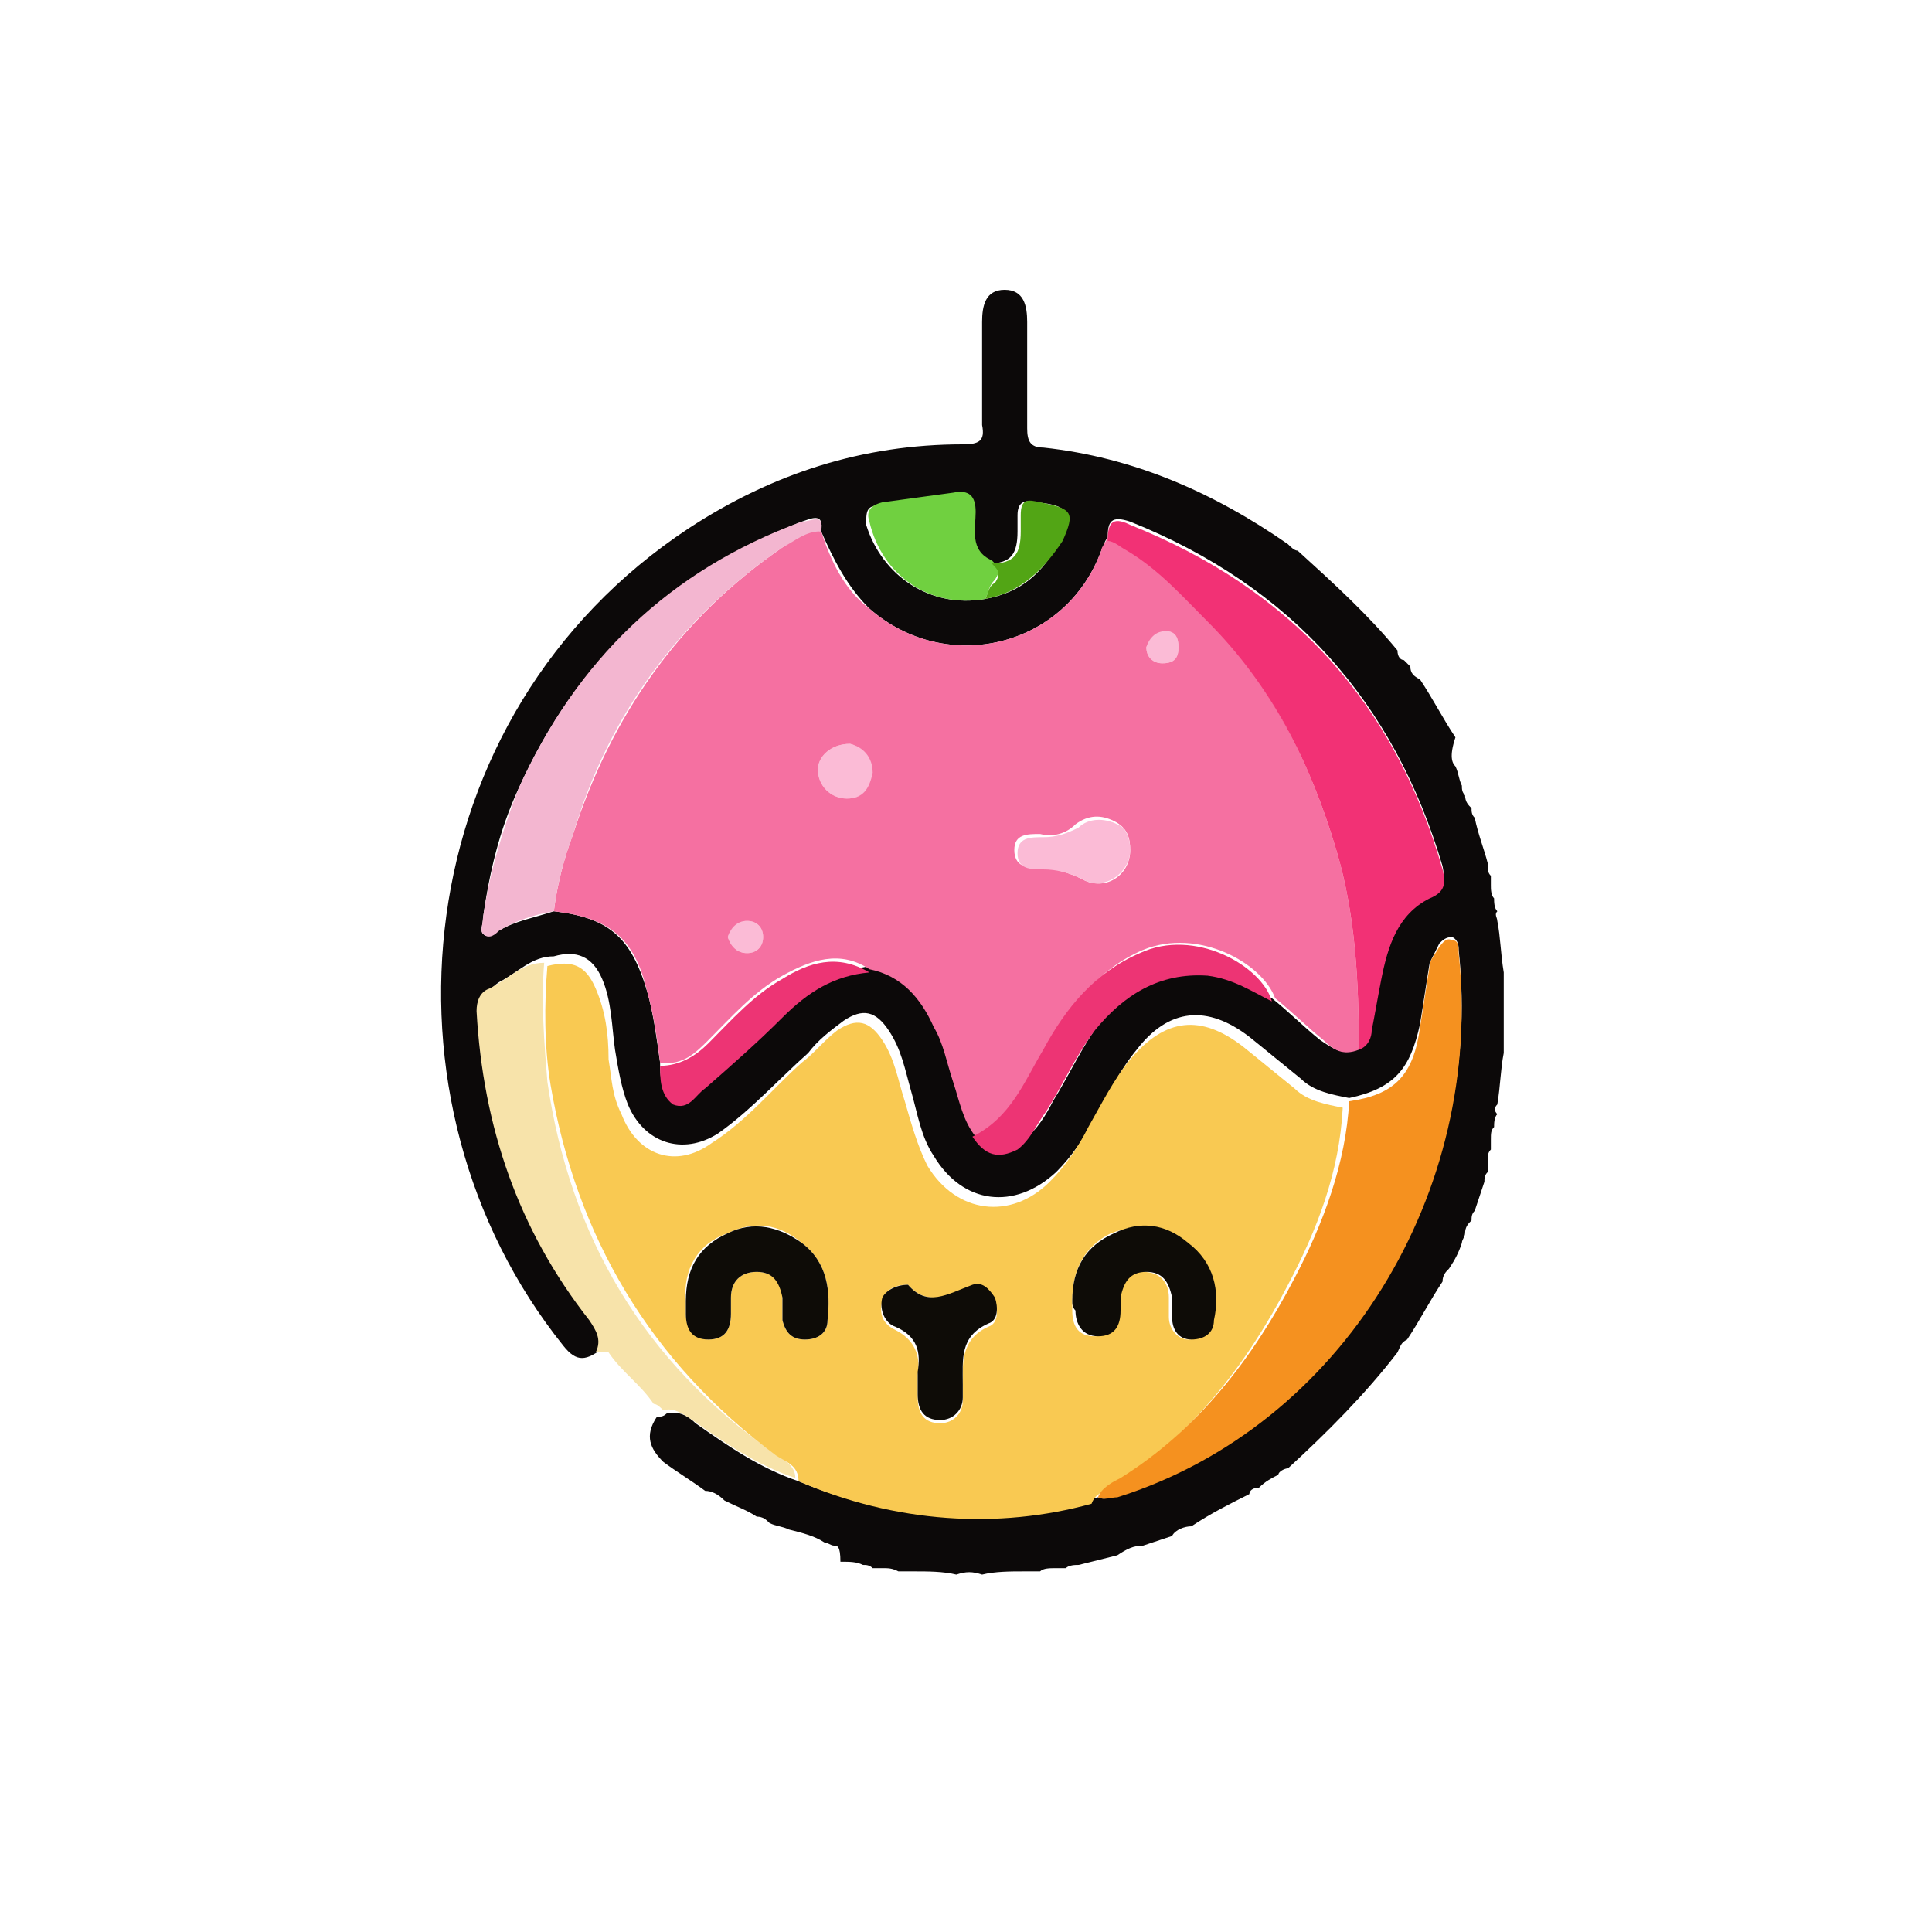 <?xml version="1.0" encoding="UTF-8"?>
<!-- Generator: Adobe Illustrator 25.2.1, SVG Export Plug-In . SVG Version: 6.00 Build 0)  -->
<svg version="1.1" id="Layer_1" xmlns="http://www.w3.org/2000/svg" xmlns:xlink="http://www.w3.org/1999/xlink" x="0px" y="0px" viewBox="0 0 60 60" style="enable-background:new 0 0 60 60;" xml:space="preserve">
<style type="text/css">
	.st0{fill:#0C0909;}
	.st1{fill:#F7E3AA;}
	.st2{fill:#FBBBD6;}
	.st3{fill:#F570A1;}
	.st4{fill:#F9C952;}
	.st5{fill:#F5911F;}
	.st6{fill:#F23175;}
	.st7{fill:#F3B6D0;}
	.st8{fill:#ED3474;}
	.st9{fill:#70D040;}
	.st10{fill:#52A515;}
	.st11{fill:#0E0C07;}
</style>
<g>
	<path class="st0" d="M45.2,23.8c0.1,0.2,0.1,0.4,0.2,0.6c0,0.1,0,0.2,0.1,0.3c0,0.2,0.1,0.3,0.2,0.4c0,0.1,0,0.2,0.1,0.3   c0.1,0.5,0.3,1,0.4,1.4c0,0.2,0,0.3,0.1,0.4c0,0.1,0,0.2,0,0.3c0,0.1,0,0.3,0.1,0.4c0,0.1,0,0.3,0.1,0.4c-0.1,0.1,0,0.2,0,0.3   c0.1,0.5,0.1,1,0.2,1.6c0,0.8,0,1.7,0,2.5c-0.1,0.5-0.1,1-0.2,1.6c-0.1,0.1-0.1,0.2,0,0.3c-0.1,0.1-0.1,0.3-0.1,0.4   c-0.1,0.1-0.1,0.2-0.1,0.4c0,0.1,0,0.2,0,0.3c-0.1,0.1-0.1,0.2-0.1,0.4c0,0.1,0,0.2,0,0.3c-0.1,0.1-0.1,0.2-0.1,0.3   c-0.1,0.3-0.2,0.6-0.3,0.9c-0.1,0.1-0.1,0.2-0.1,0.3c-0.1,0.1-0.2,0.2-0.2,0.4c0,0.1-0.1,0.2-0.1,0.3c-0.1,0.3-0.2,0.5-0.4,0.8   c-0.1,0.1-0.2,0.2-0.2,0.4c-0.4,0.6-0.7,1.2-1.1,1.8c-0.2,0.1-0.2,0.2-0.3,0.4c-1,1.3-2.2,2.5-3.4,3.6c-0.1,0-0.3,0.1-0.3,0.2   c-0.2,0.1-0.4,0.2-0.6,0.4c-0.2,0-0.3,0.1-0.3,0.2c-0.6,0.3-1.2,0.6-1.8,1c-0.2,0-0.5,0.1-0.6,0.3c-0.3,0.1-0.6,0.2-0.9,0.3   c-0.3,0-0.5,0.1-0.8,0.3c-0.4,0.1-0.8,0.2-1.2,0.3c-0.1,0-0.3,0-0.4,0.1c-0.1,0-0.2,0-0.3,0c-0.2,0-0.4,0-0.5,0.1   c-0.2,0-0.3,0-0.5,0c-0.4,0-0.9,0-1.3,0.1c-0.3-0.1-0.5-0.1-0.8,0c-0.4-0.1-0.9-0.1-1.3-0.1c-0.2,0-0.3,0-0.5,0   c-0.2-0.1-0.3-0.1-0.5-0.1c-0.1,0-0.2,0-0.3,0c-0.1-0.1-0.2-0.1-0.3-0.1c-0.2-0.1-0.4-0.1-0.7-0.1C26.1,48,26,48,25.9,48   c-0.1,0-0.2-0.1-0.3-0.1c-0.3-0.2-0.7-0.3-1.1-0.4c-0.2-0.1-0.4-0.1-0.6-0.2c-0.1-0.1-0.2-0.2-0.4-0.2c-0.3-0.2-0.6-0.3-1-0.5   c-0.2-0.2-0.4-0.3-0.6-0.3c-0.4-0.3-0.9-0.6-1.3-0.9C20.2,45,20,44.6,20.4,44c0.1,0,0.2,0,0.3-0.1c0.4-0.1,0.7,0.1,0.9,0.3   c1,0.7,2,1.4,3.2,1.8c3.1,1.3,6.2,1.4,9.3,0.5c0.2,0.1,0.4,0,0.6-0.1c7-2.2,11.4-9.5,10.6-16.9c0-0.1,0-0.3-0.2-0.4   c-0.2,0-0.3,0.1-0.4,0.2c-0.1,0.2-0.2,0.4-0.3,0.6c-0.1,0.6-0.2,1.3-0.3,1.9c-0.3,1.4-0.8,2-2.2,2.3c-0.5-0.1-1.1-0.2-1.5-0.6   c-0.5-0.4-1.1-0.9-1.6-1.3c-1.3-1-2.5-0.9-3.5,0.4c-0.5,0.6-0.9,1.4-1.3,2.1c-0.3,0.6-0.7,1.2-1.2,1.7c-1.3,1.2-2.9,1-3.8-0.5   c-0.4-0.6-0.5-1.3-0.7-2c-0.2-0.7-0.3-1.3-0.7-1.9c-0.4-0.6-0.8-0.7-1.4-0.3c-0.4,0.3-0.8,0.6-1.1,1c-0.9,0.8-1.8,1.8-2.8,2.5   c-1.1,0.7-2.3,0.3-2.8-0.9c-0.2-0.5-0.3-1.1-0.4-1.7c-0.1-0.7-0.1-1.5-0.4-2.2c-0.3-0.7-0.8-0.9-1.5-0.7c-0.7,0-1.1,0.5-1.7,0.8   c-0.3,0.2-0.4,0.4-0.4,0.7c0.1,3.6,1.2,6.8,3.5,9.6c0.3,0.3,0.4,0.6,0.2,1c-0.6,0.5-0.9,0.5-1.3,0c-6.1-7.6-4.9-19.6,3.9-25.4   c2.6-1.7,5.4-2.6,8.5-2.6c0.5,0,0.7-0.1,0.6-0.6c0-1.1,0-2.1,0-3.2c0-0.5,0.1-1,0.7-1c0.6,0,0.7,0.5,0.7,1c0,1.1,0,2.2,0,3.3   c0,0.4,0.1,0.6,0.5,0.6c2.8,0.3,5.3,1.4,7.6,3c0.1,0.1,0.2,0.2,0.3,0.2c1.1,1,2.2,2,3.1,3.1c0,0.2,0.1,0.3,0.2,0.3   c0.1,0.1,0.1,0.1,0.2,0.2c0,0.2,0.1,0.3,0.3,0.4c0.4,0.6,0.7,1.2,1.1,1.8C45,23.5,45.1,23.7,45.2,23.8z M30.6,18.6   c1.1-0.2,1.8-0.8,2.3-1.8c0.4-0.9,0.3-1.1-0.7-1.2c-0.4-0.1-0.6,0-0.6,0.4c0,0.2,0,0.4,0,0.5c0,0.7-0.2,1-0.9,1   c-0.7-0.3-0.5-0.9-0.5-1.5c0-0.5-0.2-0.7-0.7-0.6c-0.7,0.1-1.5,0.2-2.2,0.3c-0.4,0-0.4,0.2-0.4,0.6C27.4,17.9,28.9,18.9,30.6,18.6z    M39.5,31c0.5,0.4,1,0.9,1.5,1.3c0.3,0.2,0.7,0.5,1.1,0.3c0.4-0.1,0.4-0.4,0.5-0.7c0.1-0.5,0.2-1.1,0.3-1.6c0.2-1,0.5-2,1.5-2.5   c0.4-0.2,0.5-0.4,0.4-0.9c-1.5-5.1-4.7-8.7-9.7-10.7c-0.6-0.2-0.7,0-0.7,0.5c-0.1,0.1-0.1,0.2-0.2,0.4c-1.1,3-4.8,3.9-7.2,1.8   c-0.7-0.7-1.1-1.5-1.5-2.4c0.1-0.6-0.3-0.4-0.6-0.3c-4.1,1.6-7,4.3-8.8,8.3c-0.6,1.3-0.9,2.6-1.1,4c0,0.2-0.1,0.4,0,0.5   c0.2,0.2,0.3-0.1,0.5-0.1c0.5-0.3,1.1-0.4,1.7-0.6c1.7,0.2,2.4,0.8,2.9,2.5c0.2,0.7,0.3,1.5,0.4,2.2c0,0.4,0,0.9,0.5,1.1   c0.4,0.2,0.7-0.3,1-0.5c0.8-0.7,1.6-1.5,2.4-2.2c0.8-0.7,1.6-1.3,2.7-1.4c1,0.2,1.6,0.9,2,1.8c0.2,0.6,0.4,1.2,0.6,1.7   c0.2,0.6,0.3,1.2,0.7,1.7c0.4,0.6,0.9,0.7,1.4,0.2c0.4-0.3,0.7-0.8,0.9-1.2c0.5-0.8,0.9-1.7,1.5-2.5c0.9-1.1,2-1.8,3.5-1.7   C38.3,30.3,38.9,30.7,39.5,31z"/>
	<path class="st1" d="M18.5,42c0.2-0.4,0-0.7-0.2-1c-2.2-2.8-3.3-6-3.5-9.6c0-0.3,0.1-0.6,0.4-0.7c0.6-0.3,1-0.8,1.7-0.8   c-0.1,1.2,0,2.5,0.1,3.7c0.7,4.8,3,8.7,7,11.5c0.3,0.2,0.7,0.4,0.7,0.8c-1.2-0.4-2.2-1.1-3.2-1.8c-0.3-0.2-0.6-0.4-0.9-0.3   c-0.1-0.1-0.2-0.2-0.3-0.2c-0.4-0.6-1-1-1.4-1.6C18.9,42,18.7,42,18.5,42z"/>
	<g id="XMLID_1_">
		<g>
			<path class="st2" d="M36.2,19.6c0.3,0,0.4,0.2,0.4,0.5c0,0.3-0.1,0.5-0.5,0.5c-0.3,0-0.5-0.2-0.5-0.5     C35.7,19.8,35.9,19.5,36.2,19.6z"/>
			<path class="st2" d="M23.7,29.1c0,0.3-0.2,0.5-0.5,0.5c-0.3,0-0.5-0.2-0.6-0.5c0.1-0.3,0.2-0.5,0.6-0.5     C23.5,28.6,23.7,28.8,23.7,29.1z"/>
			<path class="st2" d="M26.4,23.1c0.4,0.1,0.7,0.3,0.7,0.9c0,0.5-0.3,0.8-0.8,0.8c-0.5,0-0.9-0.4-0.9-0.9     C25.4,23.5,25.8,23.1,26.4,23.1z"/>
			<path class="st3" d="M23.2,29.6c0.3,0,0.5-0.2,0.5-0.5c0-0.3-0.2-0.5-0.5-0.5c-0.3,0-0.5,0.2-0.6,0.5     C22.7,29.4,22.9,29.6,23.2,29.6z M33.6,27.3c0.7,0.4,1.5-0.1,1.5-0.9c0-0.4-0.1-0.7-0.5-0.9c-0.4-0.2-0.8-0.2-1.2,0.1     c-0.3,0.3-0.7,0.4-1.1,0.3c-0.4,0-0.8,0-0.8,0.5c0,0.5,0.4,0.6,0.8,0.5C32.8,27,33.2,27.1,33.6,27.3z M36.6,20.1     c0-0.3-0.1-0.5-0.4-0.5c-0.3,0-0.5,0.2-0.6,0.5c0,0.3,0.2,0.5,0.5,0.5C36.5,20.6,36.6,20.4,36.6,20.1z M41.5,26.4     c0.6,2,0.7,4.1,0.7,6.2c-0.5,0.2-0.8,0-1.1-0.3c-0.5-0.4-1-0.9-1.5-1.3c-0.4-1.1-2.4-2.2-4.1-1.5c-1.4,0.6-2.2,1.7-3,3     c-0.6,1-1.1,2.2-2.2,2.8c-0.4-0.5-0.5-1.1-0.7-1.7c-0.2-0.6-0.3-1.2-0.6-1.7c-0.4-0.9-1-1.6-2-1.8c-0.9-0.6-1.8-0.3-2.7,0.2     c-0.9,0.5-1.6,1.3-2.3,2c-0.4,0.4-0.8,0.8-1.5,0.7c-0.1-0.8-0.2-1.5-0.4-2.2c-0.4-1.7-1.2-2.3-2.9-2.5c0.1-0.8,0.3-1.6,0.6-2.4     c1.2-3.7,3.3-6.7,6.5-8.9c0.3-0.2,0.7-0.6,1.2-0.5c0.3,0.9,0.7,1.8,1.5,2.4c2.4,2.1,6.1,1.2,7.2-1.8c0-0.1,0.1-0.2,0.2-0.4     c0.2,0,0.4,0.2,0.6,0.3c1,0.6,1.7,1.4,2.5,2.2C39.5,21.3,40.7,23.7,41.5,26.4z M27.1,24c0-0.5-0.3-0.8-0.7-0.9     c-0.6,0-1,0.4-1,0.8c0,0.5,0.4,0.9,0.9,0.9C26.8,24.8,27,24.5,27.1,24z"/>
		</g>
		<g>
		</g>
	</g>
	<path class="st4" d="M24.8,46c0-0.5-0.4-0.6-0.7-0.8c-3.9-2.9-6.2-6.8-7-11.5c-0.2-1.2-0.2-2.5-0.1-3.7c0.8-0.2,1.2,0,1.5,0.7   c0.3,0.7,0.4,1.4,0.4,2.2c0.1,0.6,0.1,1.1,0.4,1.7c0.5,1.3,1.7,1.7,2.8,0.9c1.1-0.7,1.9-1.7,2.8-2.5c0.4-0.3,0.7-0.7,1.1-1   c0.6-0.4,1-0.3,1.4,0.3c0.4,0.6,0.5,1.3,0.7,1.9c0.2,0.7,0.4,1.4,0.7,2c0.9,1.5,2.6,1.7,3.8,0.5c0.5-0.5,0.9-1.1,1.2-1.7   c0.4-0.7,0.8-1.5,1.3-2.1c1.1-1.3,2.2-1.4,3.5-0.4c0.5,0.4,1.1,0.9,1.6,1.3c0.4,0.4,1,0.5,1.5,0.6c-0.1,2-0.8,3.8-1.7,5.5   c-1.3,2.5-3,4.7-5.4,6.2c-0.3,0.2-0.6,0.3-0.7,0.6C31,47.5,27.8,47.3,24.8,46z M21.3,40.4c0,0.1,0,0.3,0,0.4c0,0.5,0.3,0.8,0.7,0.8   c0.5,0,0.7-0.3,0.7-0.8c0-0.2,0-0.3,0-0.5c0-0.5,0.3-0.8,0.8-0.8c0.5,0,0.8,0.3,0.8,0.8c0,0.2,0,0.4,0,0.7c0.1,0.4,0.3,0.6,0.7,0.6   c0.4,0,0.7-0.2,0.7-0.6c0.1-0.9,0-1.8-0.8-2.4c-0.7-0.6-1.5-0.7-2.3-0.3C21.7,38.6,21.2,39.4,21.3,40.4z M33.3,40.4   c0,0.1,0,0.2,0,0.3c0,0.5,0.2,0.8,0.7,0.8c0.5,0,0.7-0.4,0.7-0.8c0-0.1,0-0.3,0-0.4c0.1-0.5,0.3-0.8,0.8-0.8c0.5,0,0.8,0.3,0.8,0.8   c0,0.2,0,0.4,0,0.6c0,0.4,0.3,0.7,0.6,0.7c0.4,0,0.7-0.2,0.7-0.6c0.1-0.9,0-1.8-0.8-2.4c-0.7-0.6-1.5-0.6-2.3-0.3   C33.7,38.7,33.3,39.4,33.3,40.4z M28.2,39.9c-0.5,0-0.7,0.2-0.8,0.5c-0.1,0.4,0,0.7,0.4,0.9c0.6,0.3,0.8,0.8,0.7,1.4   c0,0.2,0,0.5,0,0.7c0,0.5,0.2,0.8,0.7,0.8c0.4,0,0.7-0.3,0.7-0.7c0-0.1,0-0.3,0-0.4c0-0.7-0.1-1.5,0.8-1.9c0.3-0.1,0.3-0.5,0.2-0.8   c-0.1-0.3-0.4-0.5-0.7-0.4C29.5,40.2,28.8,40.6,28.2,39.9z"/>
	<path class="st5" d="M34.1,46.5c0.1-0.3,0.5-0.5,0.7-0.6c2.4-1.5,4.1-3.7,5.4-6.2c0.9-1.7,1.6-3.6,1.7-5.5c1.4-0.2,2-0.8,2.2-2.3   c0.1-0.6,0.2-1.3,0.3-1.9c0-0.2,0.2-0.4,0.3-0.6c0.1-0.1,0.2-0.3,0.4-0.2c0.2,0,0.2,0.2,0.2,0.4c0.8,7.4-3.6,14.7-10.6,16.9   C34.5,46.5,34.3,46.6,34.1,46.5z"/>
	<path class="st6" d="M42.2,32.6c0-2.1-0.1-4.2-0.7-6.2c-0.8-2.7-2-5.1-4-7.1c-0.8-0.8-1.5-1.6-2.5-2.2c-0.2-0.1-0.4-0.3-0.6-0.3   c0-0.5,0.1-0.8,0.7-0.5c5,2,8.2,5.5,9.7,10.7c0.1,0.4,0.1,0.7-0.4,0.9c-1,0.5-1.3,1.5-1.5,2.5c-0.1,0.5-0.2,1.1-0.3,1.6   C42.6,32.2,42.5,32.5,42.2,32.6z"/>
	<path class="st7" d="M25.5,16.5c-0.5,0-0.8,0.3-1.2,0.5c-3.2,2.2-5.4,5.2-6.5,8.9c-0.3,0.8-0.5,1.6-0.6,2.4   c-0.6,0.1-1.2,0.3-1.7,0.6c-0.1,0.1-0.3,0.3-0.5,0.1c-0.1-0.1,0-0.3,0-0.5c0.2-1.4,0.6-2.7,1.1-4c1.8-4,4.7-6.8,8.8-8.3   C25.2,16.2,25.6,15.9,25.5,16.5z"/>
	<path class="st8" d="M30.2,35.3c1.2-0.6,1.6-1.7,2.2-2.7c0.7-1.3,1.6-2.4,3-3c1.7-0.8,3.8,0.4,4.1,1.5c-0.6-0.3-1.2-0.7-2-0.8   c-1.5-0.1-2.6,0.6-3.5,1.7c-0.6,0.8-1,1.7-1.5,2.5c-0.3,0.4-0.5,0.9-0.9,1.2C31,36,30.6,35.9,30.2,35.3z"/>
	<path class="st9" d="M30.6,18.6c-1.7,0.3-3.2-0.7-3.6-2.4c-0.1-0.3,0-0.5,0.4-0.6c0.7-0.1,1.5-0.2,2.2-0.3c0.5-0.1,0.7,0.1,0.7,0.6   c0,0.5-0.2,1.2,0.5,1.5c0.2,0.2,0.3,0.3,0.1,0.6C30.7,18.2,30.7,18.4,30.6,18.6z"/>
	<path class="st8" d="M20.5,33.1c0.6,0,1.1-0.3,1.5-0.7c0.7-0.7,1.4-1.5,2.3-2c0.8-0.5,1.7-0.8,2.7-0.2c-1.1,0.1-1.9,0.6-2.7,1.4   c-0.8,0.8-1.6,1.5-2.4,2.2c-0.3,0.2-0.5,0.7-1,0.5C20.5,34,20.5,33.5,20.5,33.1z"/>
	<path class="st10" d="M30.6,18.6c0.1-0.2,0.1-0.4,0.3-0.5c0.2-0.3,0.1-0.4-0.1-0.6c0.7,0,0.9-0.3,0.9-1c0-0.2,0-0.4,0-0.5   c0-0.5,0.2-0.5,0.6-0.4c1,0.2,1.1,0.3,0.7,1.2C32.4,17.7,31.7,18.4,30.6,18.6z"/>
	<path class="st2" d="M35.1,26.4c0,0.7-0.8,1.3-1.5,0.9c-0.4-0.2-0.8-0.3-1.2-0.3c-0.4,0-0.8,0-0.8-0.5c0-0.5,0.4-0.5,0.8-0.5   c0.4,0,0.7-0.1,1.1-0.3c0.3-0.3,0.8-0.3,1.2-0.1C35,25.7,35.1,26.1,35.1,26.4z"/>
	<path class="st11" d="M21.3,40.4c0-1,0.4-1.7,1.3-2.1c0.8-0.4,1.6-0.2,2.3,0.3c0.8,0.6,0.9,1.5,0.8,2.4c0,0.4-0.3,0.6-0.7,0.6   c-0.4,0-0.6-0.2-0.7-0.6c0-0.2,0-0.4,0-0.7c-0.1-0.5-0.3-0.8-0.8-0.8c-0.5,0-0.8,0.3-0.8,0.8c0,0.2,0,0.3,0,0.5   c0,0.5-0.2,0.8-0.7,0.8c-0.5,0-0.7-0.3-0.7-0.8C21.3,40.6,21.3,40.5,21.3,40.4z"/>
	<path class="st11" d="M33.3,40.4c0-1,0.4-1.7,1.3-2.1c0.8-0.4,1.6-0.3,2.3,0.3c0.8,0.6,1,1.5,0.8,2.4c0,0.4-0.3,0.6-0.7,0.6   c-0.4,0-0.6-0.3-0.6-0.7c0-0.2,0-0.4,0-0.6c-0.1-0.5-0.3-0.8-0.8-0.8c-0.5,0-0.7,0.3-0.8,0.8c0,0.1,0,0.3,0,0.4   c0,0.5-0.2,0.8-0.7,0.8c-0.5,0-0.7-0.4-0.7-0.8C33.3,40.6,33.3,40.5,33.3,40.4z"/>
	<path class="st11" d="M28.2,39.9c0.6,0.7,1.2,0.3,2,0c0.3-0.1,0.5,0.1,0.7,0.4c0.1,0.3,0.1,0.7-0.2,0.8c-0.9,0.4-0.8,1.1-0.8,1.9   c0,0.1,0,0.3,0,0.4c0,0.4-0.3,0.7-0.7,0.7c-0.5,0-0.7-0.3-0.7-0.8c0-0.2,0-0.5,0-0.7c0.1-0.6,0-1.1-0.7-1.4   c-0.3-0.1-0.5-0.5-0.4-0.9C27.5,40.1,27.8,39.9,28.2,39.9z"/>
</g>
</svg>
